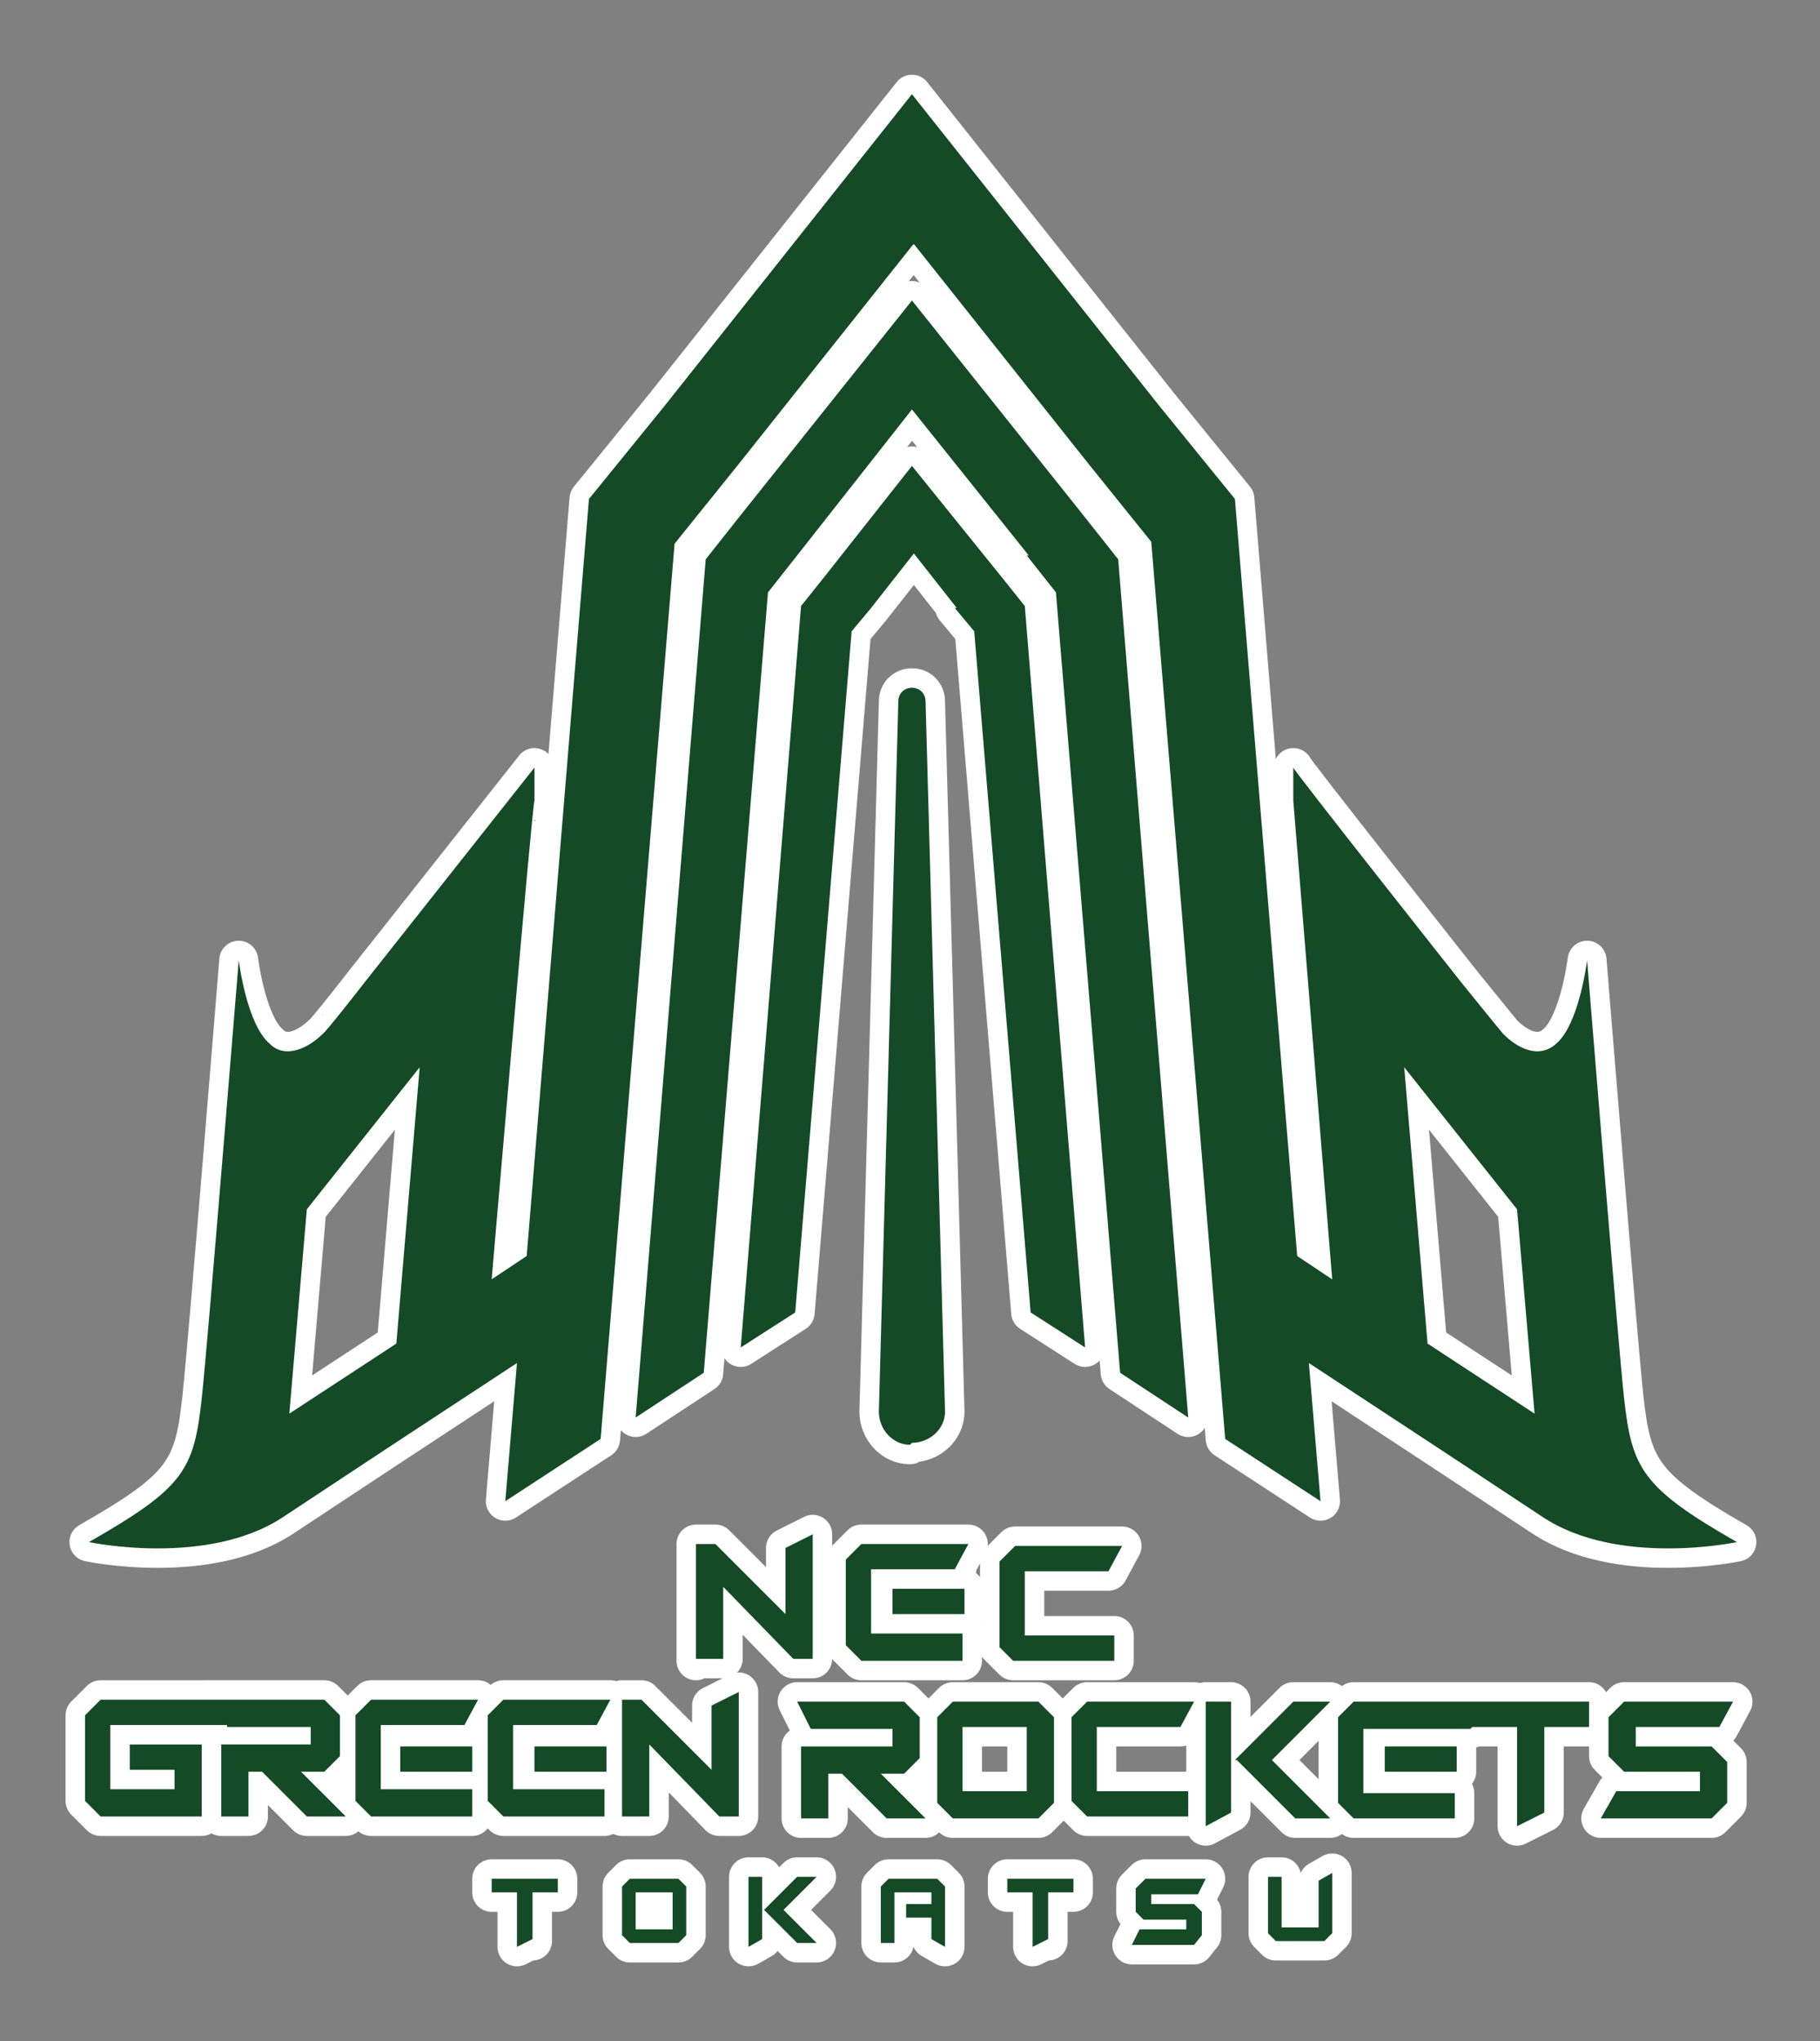 <?xml version="1.0" encoding="UTF-8"?>
<svg id="_レイヤー_1" xmlns="http://www.w3.org/2000/svg" version="1.1" xmlns:xlink="http://www.w3.org/1999/xlink" viewBox="0 0 93.54 104.88">
  <rect x="0" y="0" width="93.54" height="104.88" fill="#808080" stroke="none"/>
  <!-- Generator: Adobe Illustrator 29.5.1, SVG Export Plug-In . SVG Version: 2.1.0 Build 141)  -->
  <defs>
    <style>
      .st0 {
        fill: none;
      }

      .st1 {
        fill: #fff;
        stroke: #fff;
        stroke-linecap: round;
        stroke-linejoin: round;
        stroke-width: 2px;
      }

      .st2 {
        fill: #144a25;
      }

      .st3 {
        clip-path: url(#clippath);
      }
    </style>
    <clipPath id="clippath">
      <rect class="st0" y=".05" width="93.54" height="104.88"/>
    </clipPath>
  </defs>
  <rect class="st0" y=".05" width="93.54" height="104.88"/>
  <g class="st3">
    <g>
      <path class="st1" d="M46.87,12.64l-8.9,11.2-3.3,4.1-3.8,46-4.9,3.2.6-7.1-6.7,4.4-5.3,3.5c-3.9,2.6-10,1.3-10,1.3,4.9-2.8,5.4-3.7,5.8-7.4.3-2.7,1.9-22.5,1.9-22.5,0,0,.4,3.3,1.6,4.3.8.8,2,.2,2.7-.5.1,0,2.2-2.7,2.2-2.7l8.7-11v1.7c-.1,0-2.2,24.6-2.2,24.6l1.8-1.2,3.2-38.9,3.9-4.8,12.7-16,12.7,16,3.9,4.8,3.2,38.9,1.8,1.2-2-24.6v-1.7c-.1,0,8.6,11,8.6,11,0,0,2.1,2.6,2.2,2.7.7.7,1.8,1.3,2.7.5,1.2-1,1.6-4.3,1.6-4.3,0,0,1.6,19.8,1.9,22.5.4,3.6.9,4.6,5.8,7.4,0,0-6.1,1.3-10-1.3l-5.3-3.5-6.7-4.4.6,7.1-4.9-3.2-3.8-46.1-3.3-4.1-8.9-11.2-.1.1h0ZM49.07,31.24l1,1.2,2.9,35,2.8,1.8-3.1-38.1-1.2-1.5-4.6-5.7-4.5,5.7-1.2,1.5-3.1,38.1,2.8-1.8,2.9-35,1-1.2,2.2-2.8,2.2,2.8s-.1,0-.1,0ZM52.77,28.54l1.5,1.9,3.3,40.1,3.5,2.3-3.6-44.1-1.9-2.4-8.7-10.9-8.7,10.9-1.9,2.4-3.6,44.1,3.5-2.3,3.3-40.1,1.5-1.9,5.9-7.5,6,7.5s-.1,0-.1,0ZM20.37,69.04l1.2-14.2-5.8,7.3-.9,10.5s5.5-3.6,5.5-3.6ZM78.87,72.64l-.9-10.5-5.8-7.3,1.2,14.2s5.5,3.6,5.5,3.6ZM46.87,74.14c.9,0,1.7-.7,1.7-1.6h0l-1-36.5h0c0-.4-.3-.7-.7-.7s-.7.3-.7.7h0l-1,36.5c0,.9.7,1.7,1.6,1.7h0"/>
      <path class="st1" d="M45.97,99.84h-.7v-2.9l.4-.4h2.5l.4.4v3.1l-.7-.4v-1.1h-1.3v-.7h1.3v-.6h-1.9v2.6Z"/>
      <path class="st1" d="M65.87,98.54v.5h1.9v-2.4l.7-.4v3.1l-.4.4h-2.5l-.4-.4v-2.9h.7s0,2.1,0,2.1Z"/>
      <path class="st1" d="M34.87,99.84h-2.5l-.4-.4v-2.5l.4-.4h2.5l.4.4v2.5l-.4.4ZM34.57,97.24h-1.9v1.9h1.9v-1.9Z"/>
      <path class="st1" d="M58.47,96.94l.4-.4h3.1l-.4.8h-2.4v.5h2.2l.4.4v1.2l-.4.5h-3.2l.4-.8h2.4v-.5h-2.2l-.4-.4v-1.2s.1-.1.1-.1Z"/>
      <path class="st1" d="M39.17,98.54v1.1l-.7.4v-3.6h.7v2.1Z"/>
      <path class="st1" d="M39.27,98.14l1.7-1.7h1l-1.7,1.7,1.7,1.7h-1l-1.7-1.7Z"/>
      <path class="st1" d="M27.37,99.74v-2.5h1.3v-.7h-3.4v.7h1.3v2.8l.8-.4s0,.1,0,.1Z"/>
      <path class="st1" d="M53.87,99.74v-2.5h1.3v-.7h-3.4v.7h1.3v2.8l.8-.4s0,.1,0,.1Z"/>
      <path class="st1" d="M35.77,85.34v-6h1l3.6,3.6v-3.4l1.4-.7v6.4h-1l-3.6-3.7v3.7h-1.4v.1Z"/>
      <path class="st1" d="M51.37,84.64v-4.4l.8-.8h5.5l-.7,1.3h-4.3v3.3h4.6v1.3h-5.2l-.8-.8s.1.1.1.1Z"/>
      <rect class="st1" x="45.87" y="81.64" width="3.7" height="1.3"/>
      <line class="st1" x1="49.17" y1="80.74" x2="49.17" y2="80.74"/>
      <path class="st1" d="M49.47,84.04v1.3h-5.2l-.8-.8v-4.4l.8-.8h5.5l-.7,1.3h-4.3v3.3h4.7v.1Z"/>
      <path class="st1" d="M53.37,93.44h-4.4l-.8-.8v-4.4l.8-.8h4.4l.8.8v4.4l-.8.8ZM52.77,88.74h-3.3v3.3h3.3v-3.3Z"/>
      <path class="st1" d="M82.67,88.24l.8-.8h5.6l-.7,1.3h-4.3v1h3.9l.8.8v2.1l-.8.8h-5.7l.8-1.4h4.3v-1h-3.9l-.8-.8v-2.1s0,.1,0,.1Z"/>
      <path class="st1" d="M31.97,93.34v-6h1l3.6,3.6v-3.3l1.4-.7v6.4h-1l-3.6-3.7v3.7h-1.4Z"/>
      <path class="st1" d="M63.27,91.14v2l-1.3.7v-6.4h1.3v3.7h0Z"/>
      <path class="st1" d="M63.47,90.44l3-3h1.9l-3,3,3,3h-1.8l-3-3h-.1Z"/>
      <path class="st1" d="M55.07,92.64v-4.4l.8-.8h5.5l-.7,1.3h-4.3v3.3h4.7v1.3h-5.2l-.8-.8v.1Z"/>
      <line class="st1" x1="9.97" y1="88.74" x2="9.97" y2="88.74"/>
      <path class="st1" d="M11.67,88.74h4.3v.9h-4.6v3.7h1.4v-2.3h.7l2.3,2.3h2l-2.3-2.3h1.2l.8-.8v-2.1l-.8-.8H5.17l-.8.8v4.4l.8.8h5.2v-3.7h-3.7v1.3h2.3v1h-3.3v-3.3h6v.1Z"/>
      <rect class="st1" x="20.57" y="89.74" width="3.7" height="1.3"/>
      <line class="st1" x1="23.87" y1="88.74" x2="23.87" y2="88.74"/>
      <path class="st1" d="M24.27,92.04v1.3h-5.2l-.8-.8v-4.4l.8-.8h5.5l-.7,1.3h-4.3v3.3h4.7v.1Z"/>
      <rect class="st1" x="27.47" y="89.74" width="3.7" height="1.3"/>
      <line class="st1" x1="30.77" y1="88.74" x2="30.77" y2="88.74"/>
      <path class="st1" d="M31.07,92.04v1.3h-5.2l-.8-.8v-4.4l.8-.8h5.5l-.7,1.3h-4.3v3.3h4.7v.1Z"/>
      <path class="st1" d="M45.87,89.74v-.9h-4.2l-.7-1.4h5.5l.8.8v2.1l-.8.8h-1.2l2.3,2.3h-2l-2.3-2.3h-.7v2.3h-1.4v-3.7s4.7,0,4.7,0Z"/>
      <path class="st1" d="M75.67,88.74h2.3v5.1l1.4-.7v-4.4h2.3v-1.3h-12.1l-.8.8v4.4l.8.8h5.2v-1.3h-4.7v-3.3h5.5s.1-.1.1-.1Z"/>
      <rect class="st1" x="71.17" y="89.74" width="3.7" height="1.3"/>
    </g>
    <g>
      <path class="st2" d="M46.87,12.64l-8.9,11.2-3.3,4.1-3.8,46-4.9,3.2.6-7.1-6.7,4.4-5.3,3.5c-3.9,2.6-10,1.3-10,1.3,4.9-2.8,5.4-3.7,5.8-7.4.3-2.7,1.9-22.5,1.9-22.5,0,0,.4,3.3,1.6,4.3.8.8,2,.2,2.7-.5.1,0,2.2-2.7,2.2-2.7l8.7-11v1.7c-.1,0-2.2,24.6-2.2,24.6l1.8-1.2,3.2-38.9,3.9-4.8,12.7-16,12.7,16,3.9,4.8,3.2,38.9,1.8,1.2-2-24.6v-1.7c-.1,0,8.6,11,8.6,11,0,0,2.1,2.6,2.2,2.7.7.7,1.8,1.3,2.7.5,1.2-1,1.6-4.3,1.6-4.3,0,0,1.6,19.8,1.9,22.5.4,3.6.9,4.6,5.8,7.4,0,0-6.1,1.3-10-1.3l-5.3-3.5-6.7-4.4.6,7.1-4.9-3.2-3.8-46.1-3.3-4.1-8.9-11.2-.1.1h0ZM49.07,31.24l1,1.2,2.9,35,2.8,1.8-3.1-38.1-1.2-1.5-4.6-5.7-4.5,5.7-1.2,1.5-3.1,38.1,2.8-1.8,2.9-35,1-1.2,2.2-2.8,2.2,2.8s-.1,0-.1,0ZM52.77,28.54l1.5,1.9,3.3,40.1,3.5,2.3-3.6-44.1-1.9-2.4-8.7-10.9-8.7,10.9-1.9,2.4-3.6,44.1,3.5-2.3,3.3-40.1,1.5-1.9,5.9-7.5,6,7.5s-.1,0-.1,0ZM20.37,69.04l1.2-14.2-5.8,7.3-.9,10.5s5.5-3.6,5.5-3.6ZM78.87,72.64l-.9-10.5-5.8-7.3,1.2,14.2s5.5,3.6,5.5,3.6ZM46.87,74.14c.9,0,1.7-.7,1.7-1.6h0l-1-36.5h0c0-.4-.3-.7-.7-.7s-.7.3-.7.7h0l-1,36.5c0,.9.7,1.7,1.6,1.7h0"/>
      <path class="st2" d="M45.97,99.84h-.7v-2.9l.4-.4h2.5l.4.4v3.1l-.7-.4v-1.1h-1.3v-.7h1.3v-.6h-1.9v2.6Z"/>
      <path class="st2" d="M65.87,98.54v.5h1.9v-2.4l.7-.4v3.1l-.4.4h-2.5l-.4-.4v-2.9h.7s0,2.1,0,2.1Z"/>
      <path class="st2" d="M34.87,99.84h-2.5l-.4-.4v-2.5l.4-.4h2.5l.4.4v2.5l-.4.4ZM34.57,97.24h-1.9v1.9h1.9v-1.9Z"/>
      <path class="st2" d="M58.47,96.94l.4-.4h3.1l-.4.8h-2.4v.5h2.2l.4.4v1.2l-.4.5h-3.2l.4-.8h2.4v-.5h-2.2l-.4-.4v-1.2s.1-.1.1-.1Z"/>
      <path class="st2" d="M39.17,98.54v1.1l-.7.4v-3.6h.7v2.1Z"/>
      <path class="st2" d="M39.27,98.14l1.7-1.7h1l-1.7,1.7,1.7,1.7h-1l-1.7-1.7Z"/>
      <path class="st2" d="M27.37,99.74v-2.5h1.3v-.7h-3.4v.7h1.3v2.8l.8-.4s0,.1,0,.1Z"/>
      <path class="st2" d="M53.87,99.74v-2.5h1.3v-.7h-3.4v.7h1.3v2.8l.8-.4s0,.1,0,.1Z"/>
      <path class="st2" d="M35.77,85.34v-6h1l3.6,3.6v-3.4l1.4-.7v6.4h-1l-3.6-3.7v3.7h-1.4v.1Z"/>
      <path class="st2" d="M51.37,84.64v-4.4l.8-.8h5.5l-.7,1.3h-4.3v3.3h4.6v1.3h-5.2l-.8-.8s.1.1.1.1Z"/>
      <rect class="st2" x="45.87" y="81.64" width="3.7" height="1.3"/>
      <line class="st0" x1="49.17" y1="80.74" x2="49.17" y2="80.74"/>
      <path class="st2" d="M49.47,84.04v1.3h-5.2l-.8-.8v-4.4l.8-.8h5.5l-.7,1.3h-4.3v3.3h4.7v.1Z"/>
      <path class="st2" d="M53.37,93.44h-4.4l-.8-.8v-4.4l.8-.8h4.4l.8.8v4.4l-.8.8ZM52.77,88.74h-3.3v3.3h3.3v-3.3Z"/>
      <path class="st2" d="M82.67,88.24l.8-.8h5.6l-.7,1.3h-4.3v1h3.9l.8.8v2.1l-.8.8h-5.7l.8-1.4h4.3v-1h-3.9l-.8-.8v-2.1s0,.1,0,.1Z"/>
      <path class="st2" d="M31.97,93.34v-6h1l3.6,3.6v-3.3l1.4-.7v6.4h-1l-3.6-3.7v3.7h-1.4Z"/>
      <path class="st2" d="M63.27,91.14v2l-1.3.7v-6.4h1.3v3.7h0Z"/>
      <path class="st2" d="M63.47,90.44l3-3h1.9l-3,3,3,3h-1.8l-3-3h-.1Z"/>
      <path class="st2" d="M55.07,92.64v-4.4l.8-.8h5.5l-.7,1.3h-4.3v3.3h4.7v1.3h-5.2l-.8-.8v.1Z"/>
      <line class="st0" x1="9.97" y1="88.74" x2="9.97" y2="88.74"/>
      <path class="st2" d="M11.67,88.74h4.3v.9h-4.6v3.7h1.4v-2.3h.7l2.3,2.3h2l-2.3-2.3h1.2l.8-.8v-2.1l-.8-.8H5.17l-.8.8v4.4l.8.8h5.2v-3.7h-3.7v1.3h2.3v1h-3.3v-3.3h6v.1Z"/>
      <rect class="st2" x="20.57" y="89.74" width="3.7" height="1.3"/>
      <line class="st0" x1="23.87" y1="88.74" x2="23.87" y2="88.74"/>
      <path class="st2" d="M24.27,92.04v1.3h-5.2l-.8-.8v-4.4l.8-.8h5.5l-.7,1.3h-4.3v3.3h4.7v.1Z"/>
      <rect class="st2" x="27.47" y="89.74" width="3.7" height="1.3"/>
      <line class="st0" x1="30.77" y1="88.74" x2="30.77" y2="88.74"/>
      <path class="st2" d="M31.07,92.04v1.3h-5.2l-.8-.8v-4.4l.8-.8h5.5l-.7,1.3h-4.3v3.3h4.7v.1Z"/>
      <path class="st2" d="M45.87,89.74v-.9h-4.2l-.7-1.4h5.5l.8.8v2.1l-.8.8h-1.2l2.3,2.3h-2l-2.3-2.3h-.7v2.3h-1.4v-3.7s4.7,0,4.7,0Z"/>
      <path class="st2" d="M75.67,88.74h2.3v5.1l1.4-.7v-4.4h2.3v-1.3h-12.1l-.8.8v4.4l.8.8h5.2v-1.3h-4.7v-3.3h5.5s.1-.1.1-.1Z"/>
      <rect class="st2" x="71.17" y="89.74" width="3.7" height="1.3"/>
    </g>
  </g>
</svg>